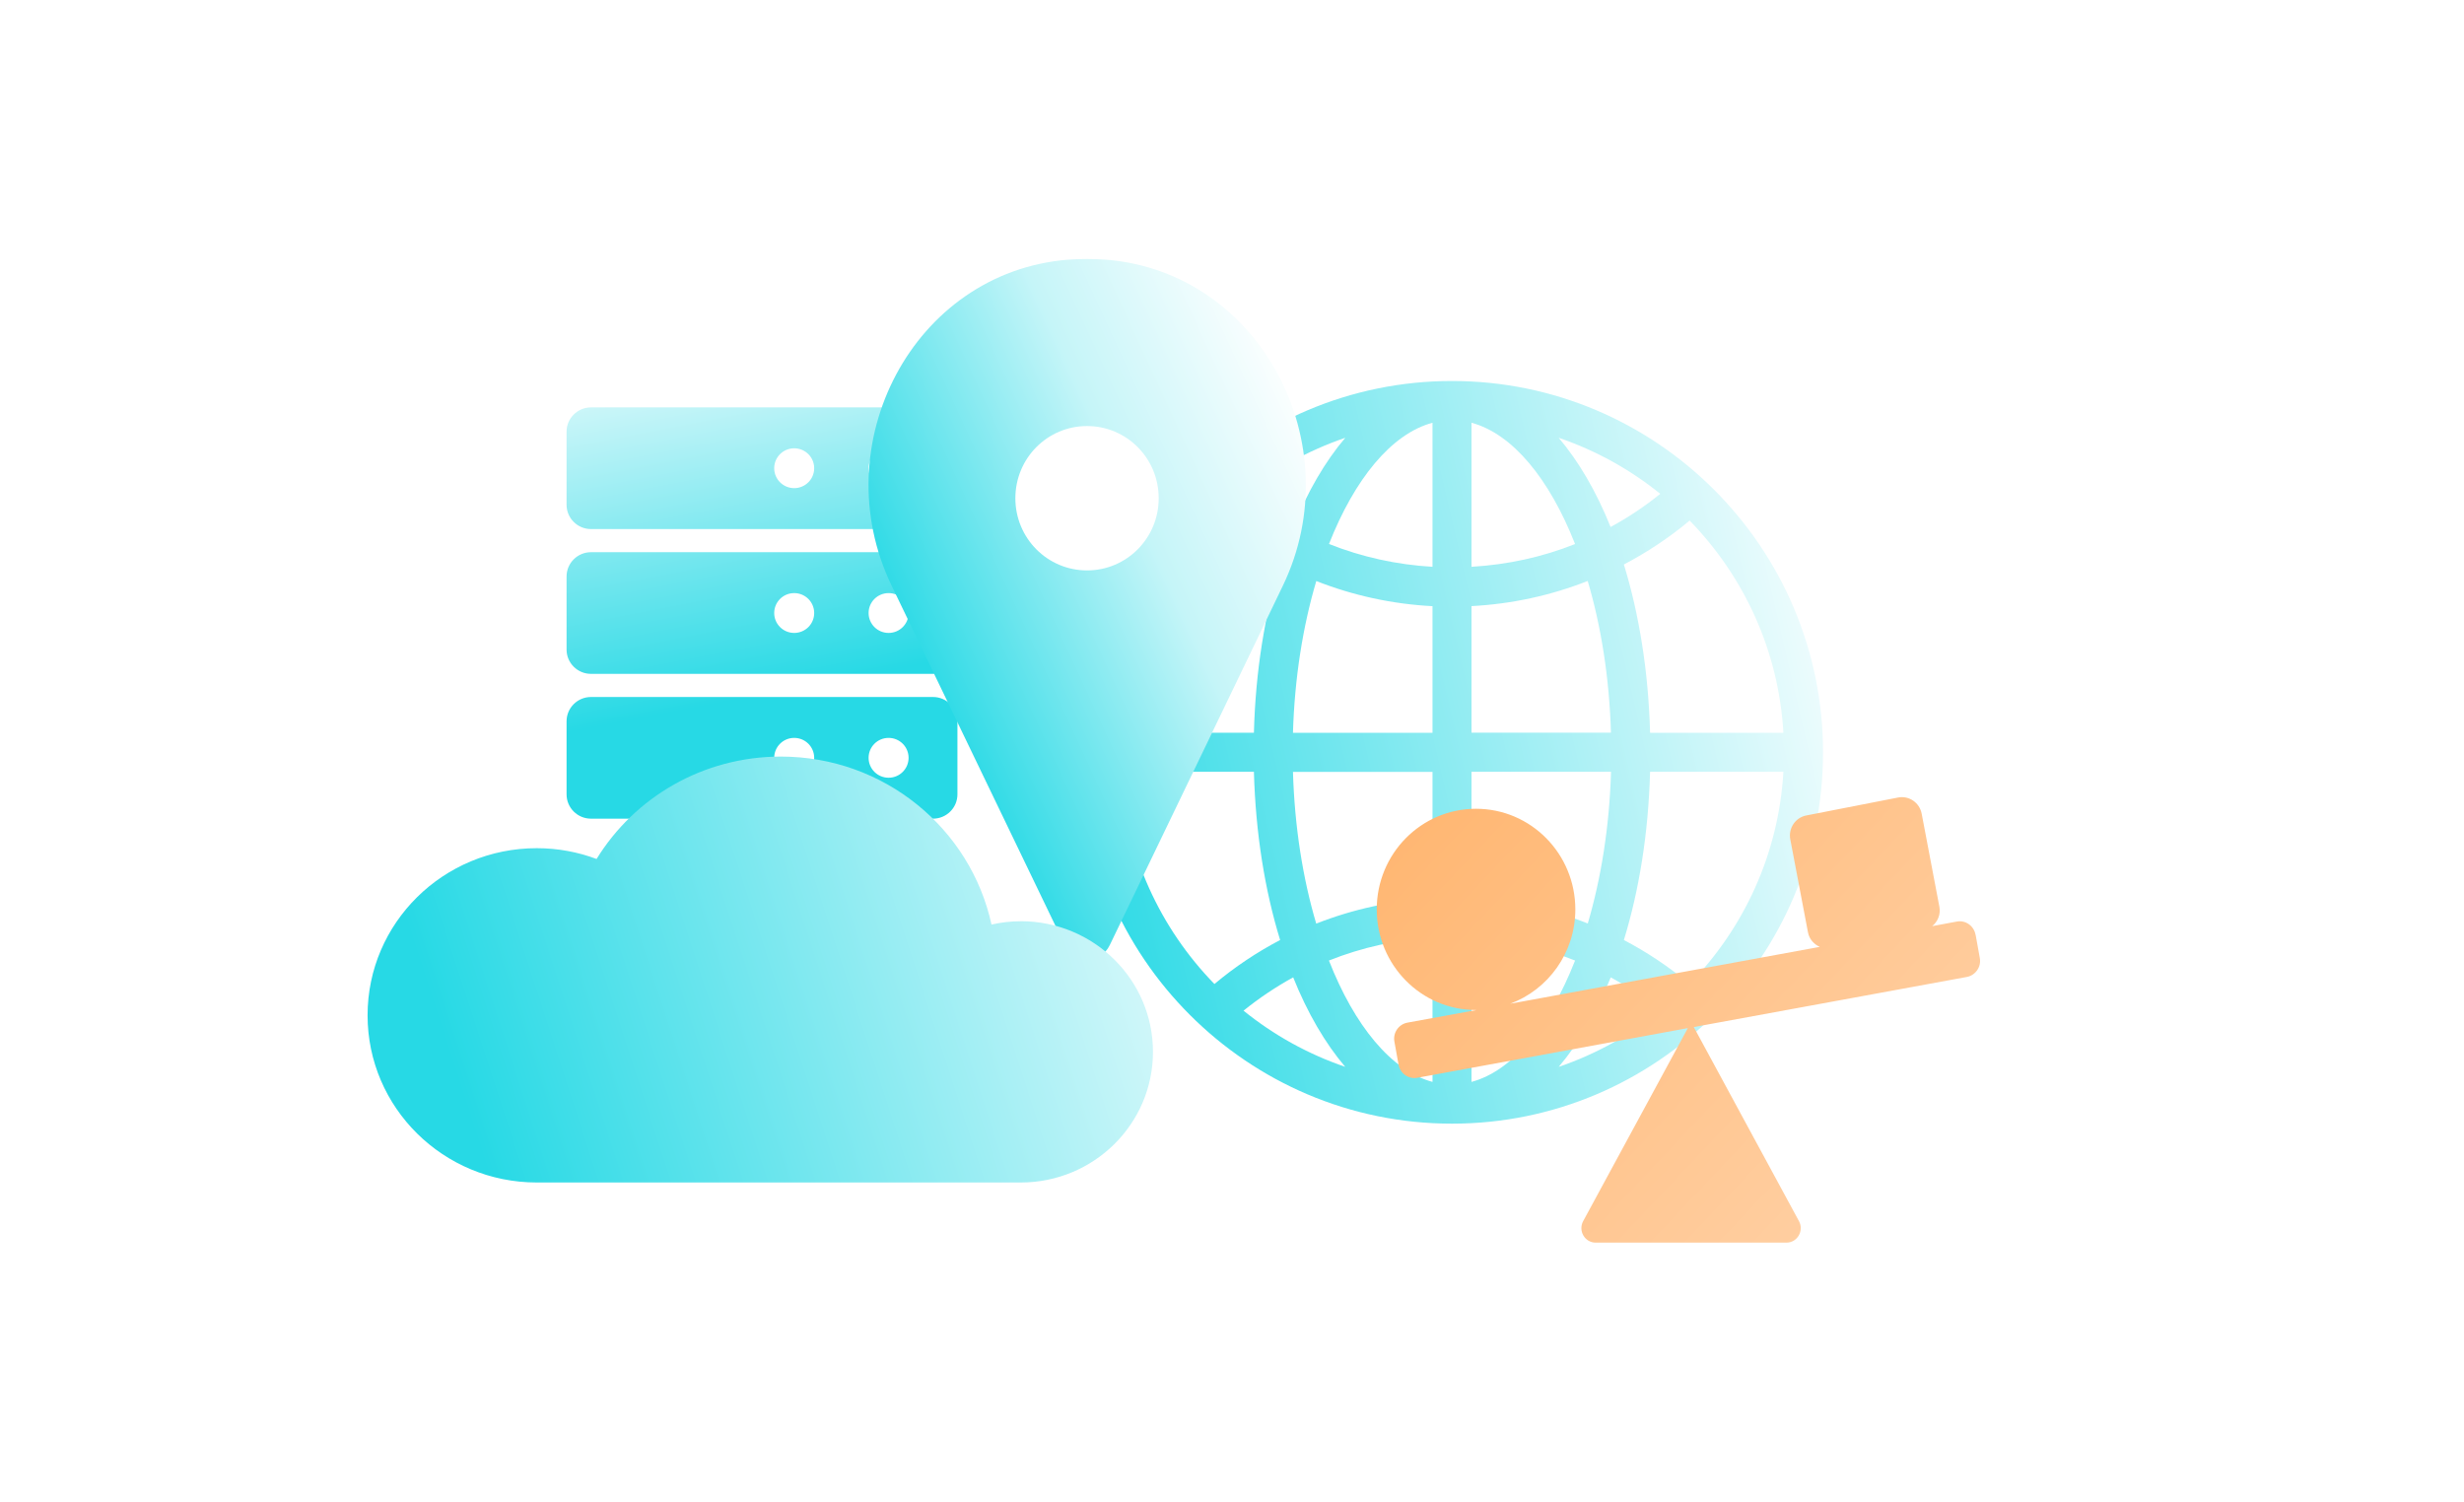 <svg width="820" height="500" viewBox="0 0 820 500" fill="none" xmlns="http://www.w3.org/2000/svg">
<rect width="820" height="500" rx="16" fill="url(#paint0_linear_18308_33869)"/>
<mask id="mask0_18308_33869" style="mask-type:alpha" maskUnits="userSpaceOnUse" x="93" y="72" width="596" height="356">
<rect x="93" y="72" width="596" height="356" fill="#D9D9D9"/>
</mask>
<g mask="url(#mask0_18308_33869)">
<path d="M310.499 135.583H196.677C192.193 135.583 188.549 139.213 188.549 143.68V167.979C188.549 172.455 192.193 176.076 196.677 176.076H310.499C314.992 176.076 318.628 172.446 318.628 167.979V143.68C318.628 139.204 314.983 135.583 310.499 135.583ZM264.302 162.454C260.631 162.454 257.648 159.491 257.648 155.825C257.648 152.159 260.622 149.196 264.302 149.196C267.982 149.196 270.957 152.159 270.957 155.825C270.957 159.491 267.982 162.454 264.302 162.454ZM295.717 162.454C292.046 162.454 289.062 159.491 289.062 155.825C289.062 152.159 292.037 149.196 295.717 149.196C299.397 149.196 302.371 152.159 302.371 155.825C302.371 159.491 299.397 162.454 295.717 162.454ZM310.499 183.772H196.677C192.184 183.772 188.549 187.403 188.549 191.869V216.169C188.549 220.644 192.193 224.265 196.677 224.265H310.499C314.992 224.265 318.628 220.635 318.628 216.169V191.869C318.628 187.394 314.983 183.772 310.499 183.772ZM264.302 210.643C260.631 210.643 257.648 207.68 257.648 204.014C257.648 200.349 260.622 197.386 264.302 197.386C267.982 197.386 270.957 200.349 270.957 204.014C270.957 207.68 267.982 210.643 264.302 210.643ZM295.717 210.643C292.046 210.643 289.062 207.68 289.062 204.014C289.062 200.349 292.037 197.386 295.717 197.386C299.397 197.386 302.371 200.349 302.371 204.014C302.371 207.68 299.397 210.643 295.717 210.643ZM310.499 231.962H196.677C192.184 231.962 188.549 235.592 188.549 240.059V264.358C188.549 268.834 192.193 272.455 196.677 272.455H310.499C314.992 272.455 318.628 268.825 318.628 264.358V240.059C318.628 235.583 314.983 231.962 310.499 231.962ZM264.302 258.833C260.631 258.833 257.648 255.87 257.648 252.204C257.648 248.538 260.622 245.575 264.302 245.575C267.982 245.575 270.957 248.538 270.957 252.204C270.957 255.87 267.982 258.833 264.302 258.833ZM295.717 258.833C292.046 258.833 289.062 255.87 289.062 252.204C289.062 248.538 292.037 245.575 295.717 245.575C299.397 245.575 302.371 248.538 302.371 252.204C302.371 255.87 299.397 258.833 295.717 258.833Z" fill="url(#paint1_linear_18308_33869)"/>
<path d="M483.214 126.795C415.132 126.795 359.734 182.238 359.734 250.376C359.734 318.514 415.132 373.958 483.214 373.958C551.297 373.958 606.695 318.514 606.695 250.376C606.695 182.238 551.297 126.795 483.214 126.795ZM593.506 243.884H549.135C548.582 223.4 545.483 204.382 540.414 187.864C548.15 183.801 555.501 178.944 562.299 173.246C580.317 191.735 591.92 216.475 593.506 243.884ZM489.701 140.691C503.394 144.37 515.67 159.421 524.174 181.06C513.244 185.412 501.64 187.936 489.701 188.633V140.691ZM518.721 145.692C531.117 149.924 542.552 156.271 552.522 164.35C547.333 168.557 541.807 172.236 535.994 175.386C531.261 163.605 525.399 153.555 518.697 145.668L518.721 145.692ZM476.728 140.691V188.633C464.813 187.936 453.185 185.388 442.279 181.036C450.783 159.421 463.035 144.37 476.728 140.691ZM430.411 175.386C424.621 172.212 419.096 168.533 413.907 164.35C423.901 156.271 435.312 149.924 447.708 145.692C441.005 153.555 435.144 163.629 430.411 175.386ZM476.728 201.737V243.884H430.291C430.82 225.612 433.606 208.373 438.051 193.37C450.326 198.203 463.371 201.04 476.728 201.737ZM476.728 256.868V299.015C463.347 299.713 450.302 302.55 438.027 307.382C433.582 292.379 430.82 275.14 430.291 256.892H476.728V256.868ZM476.728 312.023V360.061C463.011 356.382 450.735 341.307 442.255 319.668C453.161 315.316 464.789 312.72 476.728 312.023ZM447.708 355.06C435.288 350.828 423.853 344.457 413.835 336.354C419.048 332.147 424.573 328.444 430.363 325.27C435.096 337.075 440.981 347.174 447.684 355.06H447.708ZM489.701 360.061V312.023C501.64 312.72 513.268 315.292 524.174 319.668C515.67 341.307 503.418 356.406 489.701 360.061ZM536.042 325.27C541.855 328.444 547.381 332.147 552.594 336.354C542.6 344.457 531.141 350.828 518.721 355.06C525.448 347.174 531.309 337.075 536.042 325.27ZM489.701 298.991V256.844H536.138C535.609 275.116 532.823 292.355 528.402 307.334C516.15 302.501 503.106 299.664 489.725 298.967L489.701 298.991ZM489.701 243.86V201.713C503.082 201.016 516.126 198.179 528.378 193.346C532.823 208.349 535.585 225.588 536.114 243.836H489.677L489.701 243.86ZM404.13 173.222C410.928 178.896 418.279 183.777 426.015 187.84C420.946 204.358 417.823 223.376 417.294 243.86H372.923C374.509 216.451 386.136 191.711 404.13 173.222ZM372.923 256.844H417.294C417.847 277.328 420.946 296.346 426.015 312.84C418.279 316.903 410.952 321.784 404.154 327.482C386.136 308.993 374.533 284.253 372.923 256.844ZM562.275 327.482C555.477 321.784 548.15 316.903 540.414 312.84C545.483 296.322 548.582 277.328 549.135 256.844H593.506C591.92 284.253 580.293 308.993 562.275 327.482Z" fill="url(#paint2_linear_18308_33869)"/>
<rect x="328.229" y="127.123" width="65.839" height="64.429" fill="white"/>
<path d="M368.241 86.435C366.08 86.28 363.918 86.202 361.757 86.202C359.596 86.202 357.434 86.28 355.273 86.435C303.786 90.711 274.144 148.01 296.684 194.813L354.346 314.541C357.357 320.838 366.311 320.838 369.322 314.541L426.984 194.813C449.447 148.01 419.728 90.711 368.241 86.435ZM361.757 189.837C348.557 189.837 337.905 179.108 337.905 165.813C337.905 152.519 348.557 141.79 361.757 141.79C374.957 141.79 385.609 152.519 385.609 165.813C385.609 179.108 374.957 189.837 361.757 189.837Z" fill="url(#paint3_linear_18308_33869)"/>
<path d="M339.697 306.597C336.344 306.597 333.095 306.993 329.965 307.697C323.007 275.741 294.27 251.79 259.852 251.79C233.875 251.79 211.117 265.437 198.536 285.87C192.35 283.554 185.644 282.279 178.627 282.279C147.532 282.279 122.326 307.184 122.326 337.908C122.326 368.632 147.532 393.537 178.627 393.537H339.697C363.997 393.537 383.699 374.07 383.699 350.06C383.699 326.049 363.997 306.583 339.697 306.583V306.597Z" fill="url(#paint4_linear_18308_33869)"/>
<path d="M657.449 311.116C656.922 308.132 654.11 306.128 651.165 306.707L643.036 308.221C644.882 306.707 645.892 304.302 645.409 301.763L639.521 270.81C638.817 267.113 635.302 264.708 631.655 265.421L601.114 271.389C597.467 272.101 595.094 275.664 595.797 279.361L601.686 310.315C602.125 312.586 603.663 314.234 605.597 315.125L502.55 334.053C515.206 329.377 524.258 317.084 524.258 302.654C524.258 284.171 509.493 269.162 491.213 269.162C472.933 269.162 458.168 284.126 458.168 302.654C458.168 321.182 472.977 336.146 491.213 336.146H491.345L468.407 340.333C465.462 340.867 463.485 343.718 464.056 346.702L465.419 354.273C465.946 357.257 468.758 359.262 471.702 358.683L561.698 342.159L526.851 406.427C525.137 409.634 527.422 413.553 531.025 413.553H594.523C598.126 413.553 600.411 409.634 598.698 406.427L563.675 341.803L654.505 325.146C657.449 324.611 659.427 321.761 658.855 318.777L657.493 311.205L657.449 311.116Z" fill="url(#paint5_linear_18308_33869)"/>
</g>
<defs>
<linearGradient id="paint1_linear_18308_33869" x1="275.111" y1="229.79" x2="248.23" y2="91.264" gradientUnits="userSpaceOnUse">
<stop offset="0.019" stop-color="#27D9E5"/>
<stop offset="1" stop-color="white"/>
</linearGradient>
<linearGradient id="paint2_linear_18308_33869" x1="345.117" y1="261.508" x2="624.22" y2="196.28" gradientUnits="userSpaceOnUse">
<stop stop-color="#27D9E5"/>
<stop offset="1" stop-color="white"/>
</linearGradient>
<linearGradient id="paint3_linear_18308_33869" x1="328.087" y1="276.657" x2="471.925" y2="210.47" gradientUnits="userSpaceOnUse">
<stop stop-color="#27D9E5"/>
<stop offset="0.57" stop-color="#C5F5F8"/>
<stop offset="1" stop-color="white"/>
</linearGradient>
<linearGradient id="paint4_linear_18308_33869" x1="166.528" y1="403.53" x2="442.622" y2="314.013" gradientUnits="userSpaceOnUse">
<stop stop-color="#27D9E5"/>
<stop offset="1" stop-color="white"/>
</linearGradient>
<linearGradient id="paint5_linear_18308_33869" x1="457.754" y1="264.953" x2="726.574" y2="519.034" gradientUnits="userSpaceOnUse">
<stop stop-color="#FFB56F"/>
<stop offset="1" stop-color="#FFE2C8"/>
</linearGradient>
</defs>
</svg>
